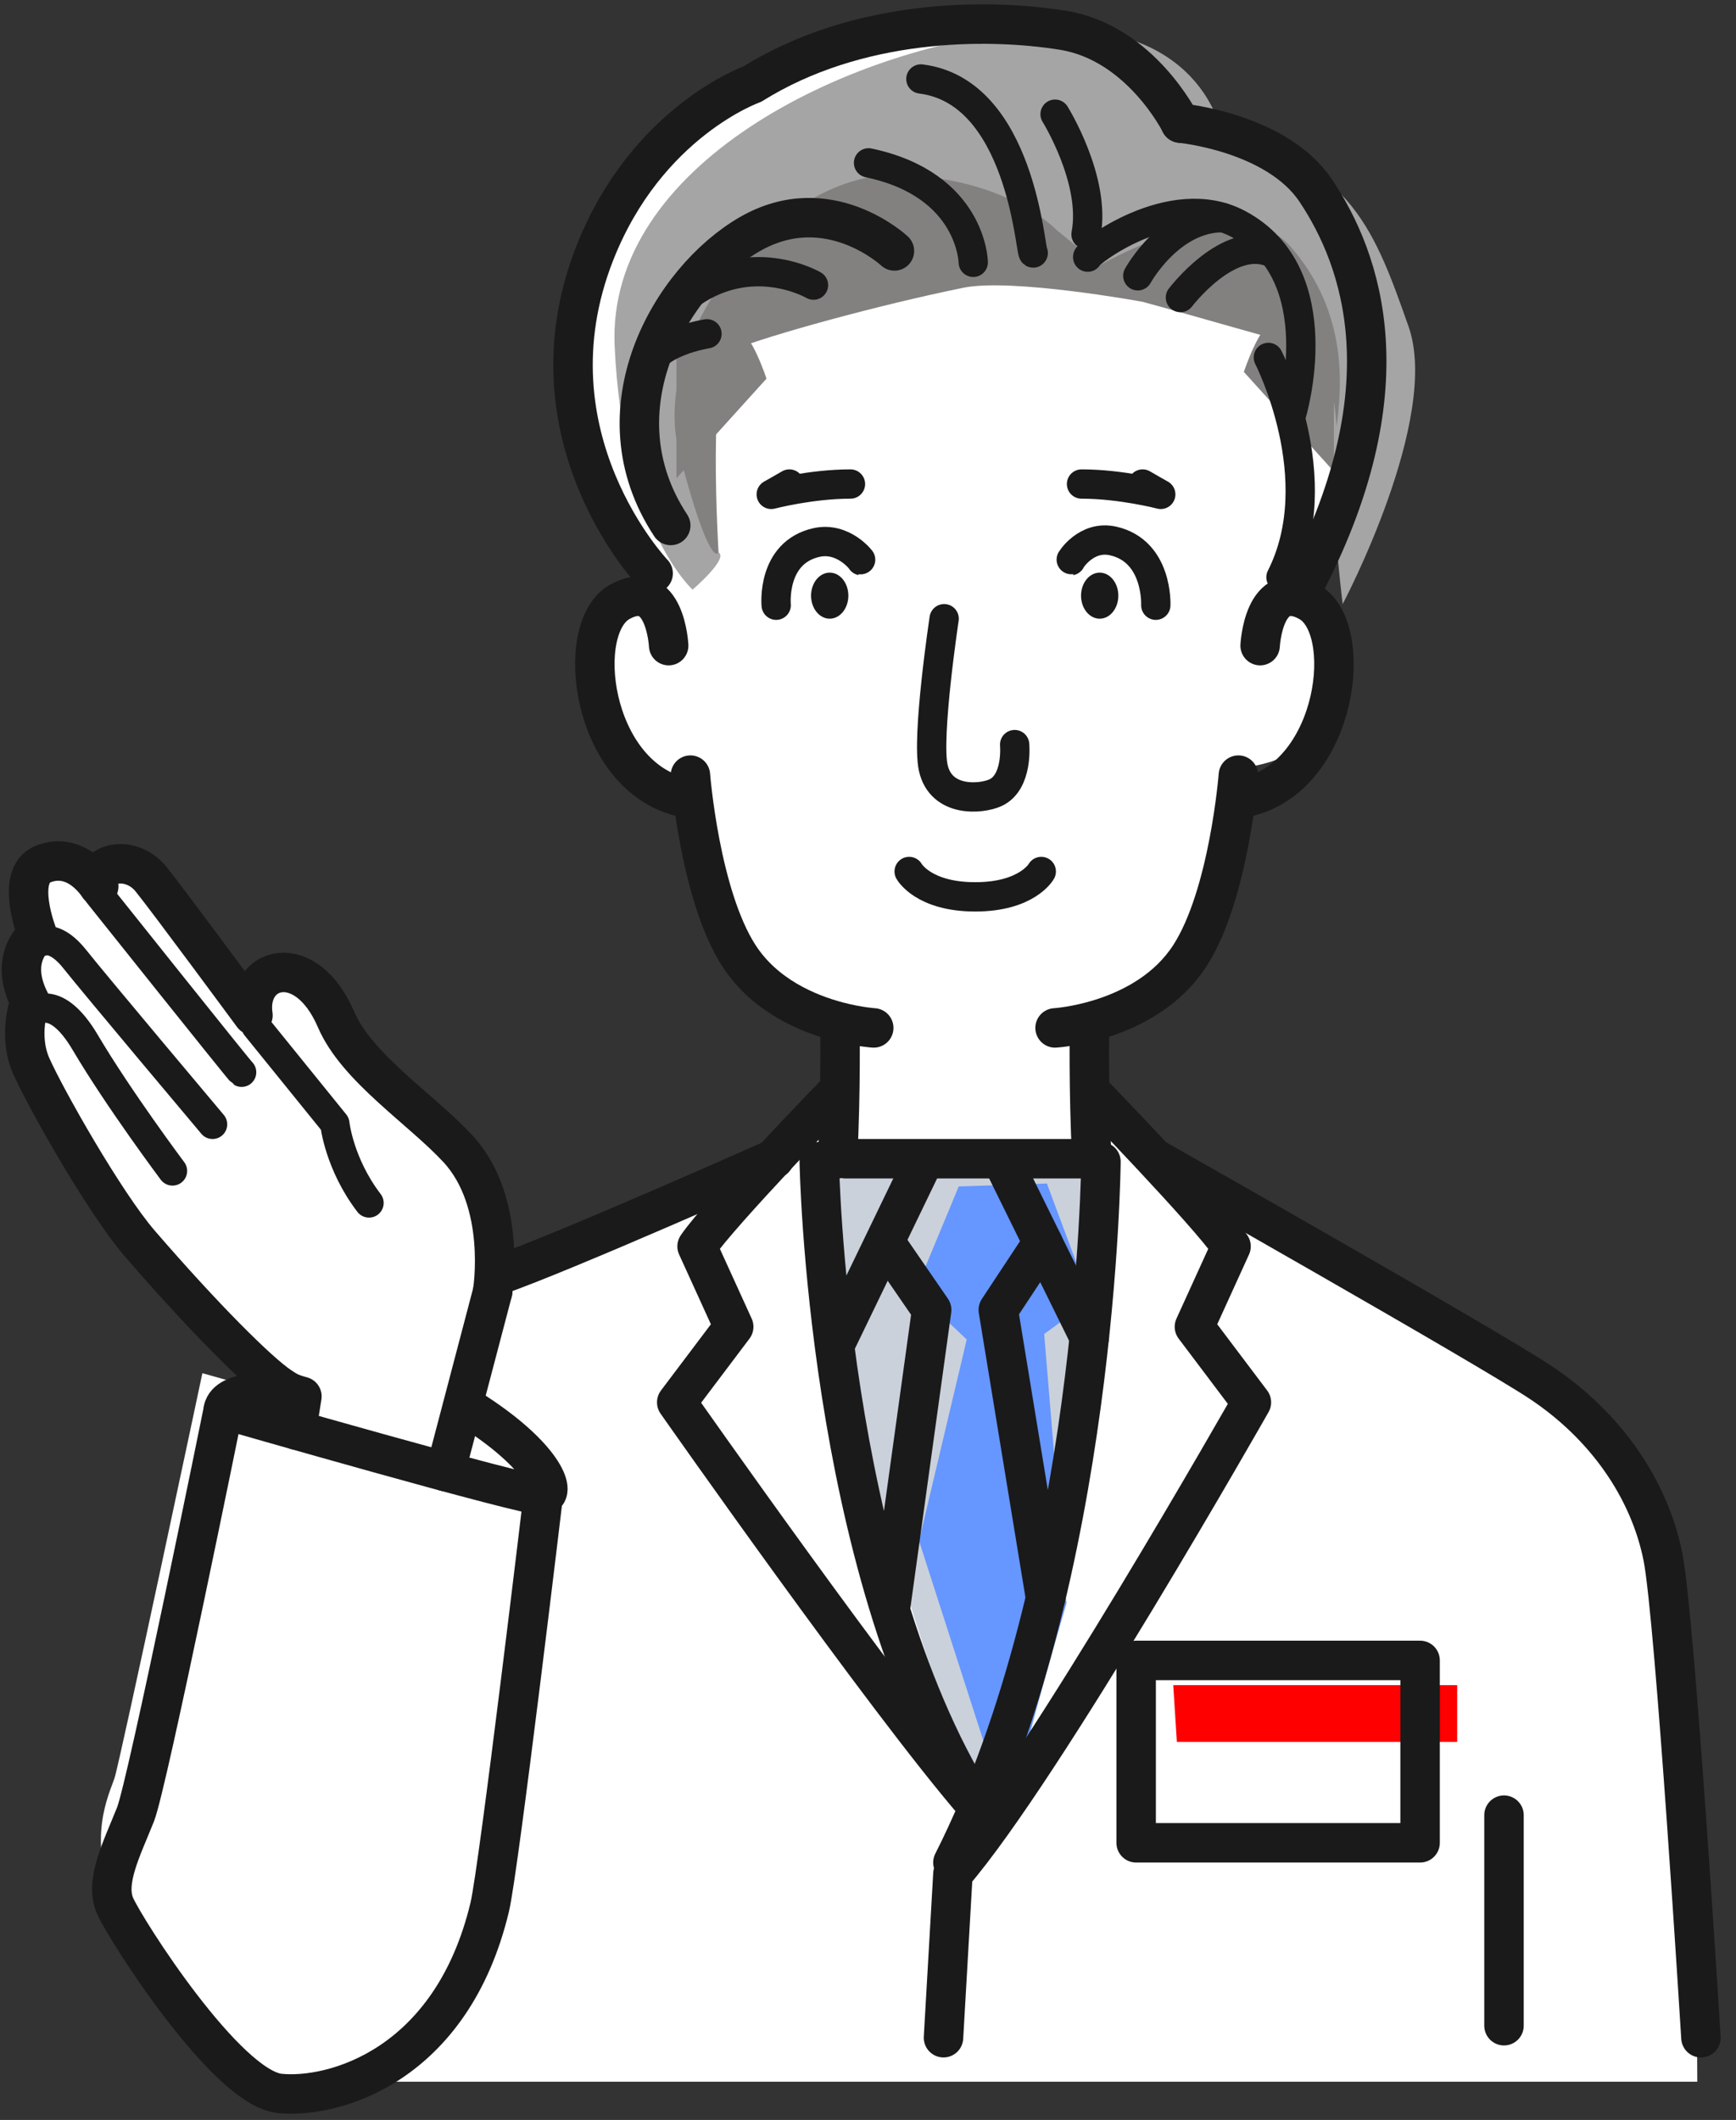 <?xml version="1.0" encoding="UTF-8"?><svg id="_レイヤー_2" xmlns="http://www.w3.org/2000/svg" width="154" height="188" xmlns:xlink="http://www.w3.org/1999/xlink" viewBox="0 0 154 188"><rect x="0" y="0" width="154" height="188" fill="#333333" stroke="none"/><defs><clipPath id="clippath"><rect width="154" height="188" fill="none"/></clipPath></defs><g id="_レイヤー_1-2"><g clip-path="url(#clippath)"><path d="M72.797,96.564c-.204,1.188-10.76,9.857-10.76,9.857l-14.965,4.405-6.357,7.487-3.141,8.971-19.621-5.508s-7.32,34.508-7.801,35.933c-.481,1.425-2.445,5.323,0,10.931s14.345,15.507,14.345,15.507h125.713s-1.761-41.001-4.109-47.878c-2.348-6.877-5.753-10.367-10.511-14.838s-27.776-16.289-27.776-16.289c0,0-8.855-6.433-9.772-7.39,0,0-7.583,54.991-12.384,60.746,0,0-7.991-28.679-9.931-34.622-1.94-5.943-2.695-28.355-2.695-28.355" fill="#fff"/><path d="M25.756,125.735c.366-.549-12.344-15.945-16.594-19.949s-7.49-14.466-7.262-16.388l1.122-5.98s-2.546-5.899.845-6.135,8.825,0,8.825,0l10.199,12.115s2.112-6.032,4.835-1.907c2.723,4.126,7.611,11.298,11.78,13.252s4.854,7.752,4.602,13.812c-.251,6.06-6.468,14.836-6.468,14.836l-11.884-3.657Z" fill="#fff"/><path d="M24.853,184.608h125.713s.109-47.178-7.745-56.634c-7.854-9.457-38.386-24.554-38.386-24.554l-7.903-5.206.08-7.831s12.719-2.483,12.922-22.279c0,0,8.11-.017,8.179-6.981.069-6.964-2.636-9.28-2.636-9.28,0,0,7.739-11.812,5.842-21.202-1.896-9.39-5.408-19.566-16.527-20.358,0,0-3.185-12.119-20.801-8.663-21.757,4.269-33.941,17.369-33.08,29.443.861,12.074,6.518,20.78,6.518,20.78,0,0-4.74,3.08-3.99,9.28.75,6.2,7.886,8.405,7.886,8.405,0,0,2.253,14.621,5.238,16.812,2.984,2.192,8.038,4.587,8.038,4.587l-1.25,7.286s-6.626,4.856-7.882,5.431c-1.256.575-15.314,6.732-15.314,6.732,0,0-29.572,14.933-29.931,14.597s-7.801,35.933-7.801,35.933c0,0-3.236,5.6-1.816,8.096,1.42,2.496,10.581,15.606,14.648,15.606Z" fill="#fff"/><path d="M61.439,52.289s3.229-2.768,2.303-3.301-6.877-17.762,3.9-24.628c10.777-6.866,16.718-1.384,16.718-1.384h5.686l3.69.557h5.015l6.69.827,1.542,1.977s12.132,4.078,11.286,8.71c-.846,4.632.837,18.528.837,18.528,0,0,8.732-16.473,5.842-24.632-2.89-8.159-5.05-14.607-16.527-16.928,0,0-1.686-10.881-17.552-9.283-15.865,1.598-37.076,11.918-36.344,27.967.732,16.049,6.912,21.589,6.912,21.589Z" fill="#a5a5a5"/><path d="M96.08,24.36s13.293-8.334,18.416-2.48c5.123,5.854,4.536,12.471,4.065,15.985,0,0-.245-6.638-2.885-7.166-1.956-.391-9.496-2.626-14.341-3.941-1.304-.354-5.255-2.398-5.255-2.398Z" fill="#82817f"/><path d="M93.736,20.399s-4.585-4.861-14.583-4.858c-9.998.003-21.66,14.033-18.903,24.626,2.757,10.593,3.492,8.822,3.492,8.822,0,0-1.053-17.034,1.213-17.943,3.345-1.342,12.9-3.978,20.505-5.528,4.304-.877,15.874,1.241,15.874,1.241l-4.193-3.557-3.405-2.802Z" fill="#82817f"/><path d="M112.893,28.755c-1.116-.104-2.551,4.226-2.551,4.226l7.988,8.834v-10.93l-5.436-2.131Z" fill="#82817f"/><path d="M65.445,29.351c1.116-.104,2.551,4.226,2.551,4.226l-7.988,8.834v-10.93s5.436-2.131,5.436-2.131Z" fill="#82817f"/><path d="M74.34,103.871h23.033s-3.312,48.901-10.233,56.009c0,0-13.148-29.471-12.8-56.009Z" fill="#cad1db"/><path d="M85.05,105.214l-3.844,9.257,4.551,4.317-4.229,17.86s8.514,26.457,8.101,25.142,4.975-19.599,4.975-19.599l-1.975-23.891,4.095-2.986-3.852-10.361-7.821.262Z" fill="#6696ff"/><path d="M74.505,90.825s.107,5.832-.204,11.933" fill="none" stroke="#1a1a1a" stroke-linecap="round" stroke-linejoin="round" stroke-width="3.5"/><path d="M96.651,90.825s-.107,5.832.204,11.933" fill="none" stroke="#1a1a1a" stroke-linecap="round" stroke-linejoin="round" stroke-width="3.5"/><path d="M79.345,22.253s-5.88-5.512-12.862-1.47c-6.982,4.042-13.716,15.618-6.982,25.816" fill="none" stroke="#1a1a1a" stroke-linecap="round" stroke-linejoin="round" stroke-width="3.5"/><path d="M59.317,57.255s-.301-6.125-4.329-3.887c-4.134,2.297-2.572,15.25,5.328,17.272" fill="none" stroke="#1a1a1a" stroke-linecap="round" stroke-linejoin="round" stroke-width="3.5"/><path d="M61.247,68.739s.827,10.657,4.318,16.038c2.282,3.516,6.079,5.107,8.78,5.818,1.835.483,3.164.561,3.164.561" fill="none" stroke="#1a1a1a" stroke-linecap="round" stroke-linejoin="round" stroke-width="3.5"/><path d="M111.786,57.255s.301-6.125,4.329-3.887c4.134,2.297,2.572,15.25-5.328,17.272" fill="none" stroke="#1a1a1a" stroke-linecap="round" stroke-linejoin="round" stroke-width="3.5"/><path d="M109.856,68.739s-.827,10.657-4.318,16.038c-3.832,5.907-11.943,6.379-11.943,6.379" fill="none" stroke="#1a1a1a" stroke-linecap="round" stroke-linejoin="round" stroke-width="3.5"/><path d="M75.444,42.924c-3.514,0-7.028.919-7.028.919,0,0,1.148-.643,1.608-.919" fill="none" stroke="#1a1a1a" stroke-linecap="round" stroke-linejoin="round" stroke-width="2.6"/><path d="M95.942,42.924c3.514,0,7.028.919,7.028.919,0,0-1.148-.643-1.608-.919" fill="none" stroke="#1a1a1a" stroke-linecap="round" stroke-linejoin="round" stroke-width="2.6"/><path d="M68.855,53.672s-.445-4.643,3.554-5.557c2.412-.551,4.042,1.616,3.996,1.607" fill="none" stroke="#1a1a1a" stroke-linecap="round" stroke-linejoin="round" stroke-width="2.6"/><ellipse cx="73.603" cy="52.824" rx="1.654" ry="2.042" fill="#1a1a1a"/><path d="M102.531,53.672s.223-4.782-3.776-5.696c-2.412-.551-3.82,1.754-3.774,1.746" fill="none" stroke="#1a1a1a" stroke-linecap="round" stroke-linejoin="round" stroke-width="2.6"/><ellipse cx="97.553" cy="52.824" rx="1.654" ry="2.042" fill="#1a1a1a"/><path d="M83.755,54.867s-1.581,10.477-.965,13.229c.689,3.078,4.221,2.792,5.512,2.205,2.021-.919,1.707-4.27,1.707-4.27" fill="none" stroke="#1a1a1a" stroke-linecap="round" stroke-linejoin="round" stroke-width="2.6"/><path d="M92.371,77.283s-1.242,2.251-5.86,2.251c-4.618,0-5.86-2.251-5.86-2.251" fill="none" stroke="#1a1a1a" stroke-linecap="round" stroke-linejoin="round" stroke-width="2.6"/><path d="M86.337,23.263s-.102-6.89-9.289-8.82" fill="none" stroke="#1a1a1a" stroke-linecap="round" stroke-linejoin="round" stroke-width="2.6"/><path d="M91.656,22.437c-.276-.184-1.092-14.332-9.963-15.434" fill="none" stroke="#1a1a1a" stroke-linecap="round" stroke-linejoin="round" stroke-width="2.6"/><path d="M93.595,10.126s3.664,5.88,2.746,10.657" fill="none" stroke="#1a1a1a" stroke-linecap="round" stroke-linejoin="round" stroke-width="2.6"/><path d="M96.489,22.804c-.184-.184,7.372-6.131,13.368-2.94,8.479,4.513,4.705,16.904,4.705,16.904" fill="none" stroke="#1a1a1a" stroke-linecap="round" stroke-linejoin="round" stroke-width="2.6"/><path d="M100.934,24.458s2.836-5.175,7.559-5.156" fill="none" stroke="#1a1a1a" stroke-linecap="round" stroke-linejoin="round" stroke-width="2.6"/><path d="M104.714,26.387s4.317-5.696,8.17-3.95" fill="none" stroke="#1a1a1a" stroke-linecap="round" stroke-linejoin="round" stroke-width="2.6"/><path d="M72.165,25.285s-5.65-3.307-11.362,1.102" fill="none" stroke="#1a1a1a" stroke-linecap="round" stroke-linejoin="round" stroke-width="2.6"/><path d="M104.714,10.918s8.549.801,12.022,6.006c4.042,6.058,8.268,17.547-1.338,35.554" fill="none" stroke="#1a1a1a" stroke-linecap="round" stroke-linejoin="round" stroke-width="3.5"/><path d="M104.714,10.918s-3.531-7.131-10.421-8.234c-6.89-1.102-18.282-1.011-27.561,4.777,0,0-9.371,3.307-13.964,14.975-6.413,16.289,5.172,28.412,5.172,28.412" fill="none" stroke="#1a1a1a" stroke-linecap="round" stroke-linejoin="round" stroke-width="3.5"/><path d="M62.716,29.602s-4.852.741-5.366,3.348" fill="none" stroke="#1a1a1a" stroke-linecap="round" stroke-linejoin="round" stroke-width="2.6"/><path d="M112.515,31.697s5.535,10.767,1.12,19.494" fill="none" stroke="#1a1a1a" stroke-linecap="round" stroke-linejoin="round" stroke-width="2.6"/><path d="M74.3,96.791s-10.384,10.702-12.462,13.737l3.249,7.132-5.054,6.701s18.518,26.406,26.477,35.608" fill="none" stroke="#1a1a1a" stroke-linecap="round" stroke-linejoin="round" stroke-width="3.5"/><path d="M102.471,102.758s29.207,16.535,34.149,19.804c5.829,3.856,9.697,9.495,10.897,15.496,1.084,5.419,3.373,42.65,3.373,42.65" fill="none" stroke="#1a1a1a" stroke-linecap="round" stroke-linejoin="round" stroke-width="3.5"/><line x1="133.419" y1="160.97" x2="133.419" y2="179.641" fill="none" stroke="#1a1a1a" stroke-linecap="round" stroke-linejoin="round" stroke-width="3.5"/><path d="M68.684,102.758s-18.585,8.278-24.576,10.361" fill="none" stroke="#1a1a1a" stroke-linecap="round" stroke-linejoin="round" stroke-width="3.5"/><line x1="43.7" y1="114.555" x2="39.506" y2="130.499" fill="none" stroke="#1a1a1a" stroke-linecap="round" stroke-linejoin="round" stroke-width="3.5"/><path d="M41.719,124.974c6.525,4.123,7.648,7.43,6.477,7.634-1.171.204-28.375-7.634-28.375-7.634,0,0-6.75,33.301-7.801,35.933-1.213,3.037-2.743,5.973-1.816,8.096.927,2.123,9.886,16.168,14.609,16.644,4.723.476,15.249-2.385,18.632-16.53.802-3.351,4.75-36.509,4.75-36.509" fill="none" stroke="#1a1a1a" stroke-linecap="round" stroke-linejoin="round" stroke-width="3.5"/><path d="M26.306,126.825l.477-2.991c-.986-.263-1.277-.438-1.918-.865-1.972-1.313-6.862-6.208-12.457-12.684-3.141-3.636-8.392-12.937-9.631-15.739-1.239-2.802-.113-5.736-.113-5.736-2.036-3.968.634-5.959.678-5.873,0,0-2.108-5.289.487-6.315,3.011-1.19,4.932,1.975,4.932,1.975-.593-2.083,2.789-2.897,4.612-.662,1.446,1.773,9.067,12.108,9.067,12.108-.641-4.304,4.66-5.935,7.37.365,1.854,4.31,7.542,7.935,10.809,11.461,4.383,4.729,3.079,12.688,3.079,12.688" fill="none" stroke="#1a1a1a" stroke-linecap="round" stroke-linejoin="round" stroke-width="3.5"/><path d="M3.023,89.723s1.919-1.712,4.539,2.725c2.951,4.999,7.74,11.392,7.74,11.392" fill="none" stroke="#1a1a1a" stroke-linecap="round" stroke-linejoin="round" stroke-width="2.6"/><path d="M3.867,83.462s1.142-.465,2.784,1.615c1.642,2.08,12.205,14.631,12.205,14.631" fill="none" stroke="#1a1a1a" stroke-linecap="round" stroke-linejoin="round" stroke-width="2.6"/><path d="M8.736,79.27s12.552,15.738,12.698,15.819" fill="none" stroke="#1a1a1a" stroke-linecap="round" stroke-linejoin="round" stroke-width="2.6"/><path d="M22.718,91.018l6.985,8.627s.374,3.558,3.032,7.034" fill="none" stroke="#1a1a1a" stroke-linecap="round" stroke-linejoin="round" stroke-width="2.6"/><path d="M24.293,123.402s-4.126-.128-4.472,1.572" fill="none" stroke="#1a1a1a" stroke-linecap="round" stroke-linejoin="round" stroke-width="3.5"/><path d="M96.744,96.791s10.384,10.702,12.462,13.737l-3.249,7.132,5.054,6.701s-18.518,32.607-26.477,41.809l-.837,14.536" fill="none" stroke="#1a1a1a" stroke-linecap="round" stroke-linejoin="round" stroke-width="3.5"/><line x1="75.024" y1="102.758" x2="96.356" y2="102.758" fill="none" stroke="#1a1a1a" stroke-linecap="round" stroke-linejoin="round" stroke-width="3.5"/><polyline points="78.589 110.264 82.648 116.161 79.031 142.319" fill="none" stroke="#1a1a1a" stroke-linecap="round" stroke-linejoin="round" stroke-width="3.5"/><polyline points="92.499 110.194 88.558 116.161 92.752 141.733" fill="none" stroke="#1a1a1a" stroke-linecap="round" stroke-linejoin="round" stroke-width="3.5"/><path d="M72.677,103.019s.595,35.73,13.834,56.951" fill="none" stroke="#1a1a1a" stroke-linecap="round" stroke-linejoin="round" stroke-width="3.5"/><path d="M97.665,103.019s-.311,36.815-13.132,62.152" fill="none" stroke="#1a1a1a" stroke-linecap="round" stroke-linejoin="round" stroke-width="3.5"/><line x1="81.645" y1="103.557" x2="74.3" y2="118.764" fill="none" stroke="#1a1a1a" stroke-linecap="round" stroke-linejoin="round" stroke-width="3.5"/><line x1="88.965" y1="103.019" x2="96.633" y2="118.583" fill="none" stroke="#1a1a1a" stroke-linecap="round" stroke-linejoin="round" stroke-width="3.5"/><polygon points="104.399 154.474 129.266 154.474 129.266 149.441 104.078 149.441 104.399 154.474" fill="red"/><rect x="100.787" y="147.247" width="25.189" height="16.174" fill="none" stroke="#1a1a1a" stroke-linecap="round" stroke-linejoin="round" stroke-width="3.5"/></g></g></svg>